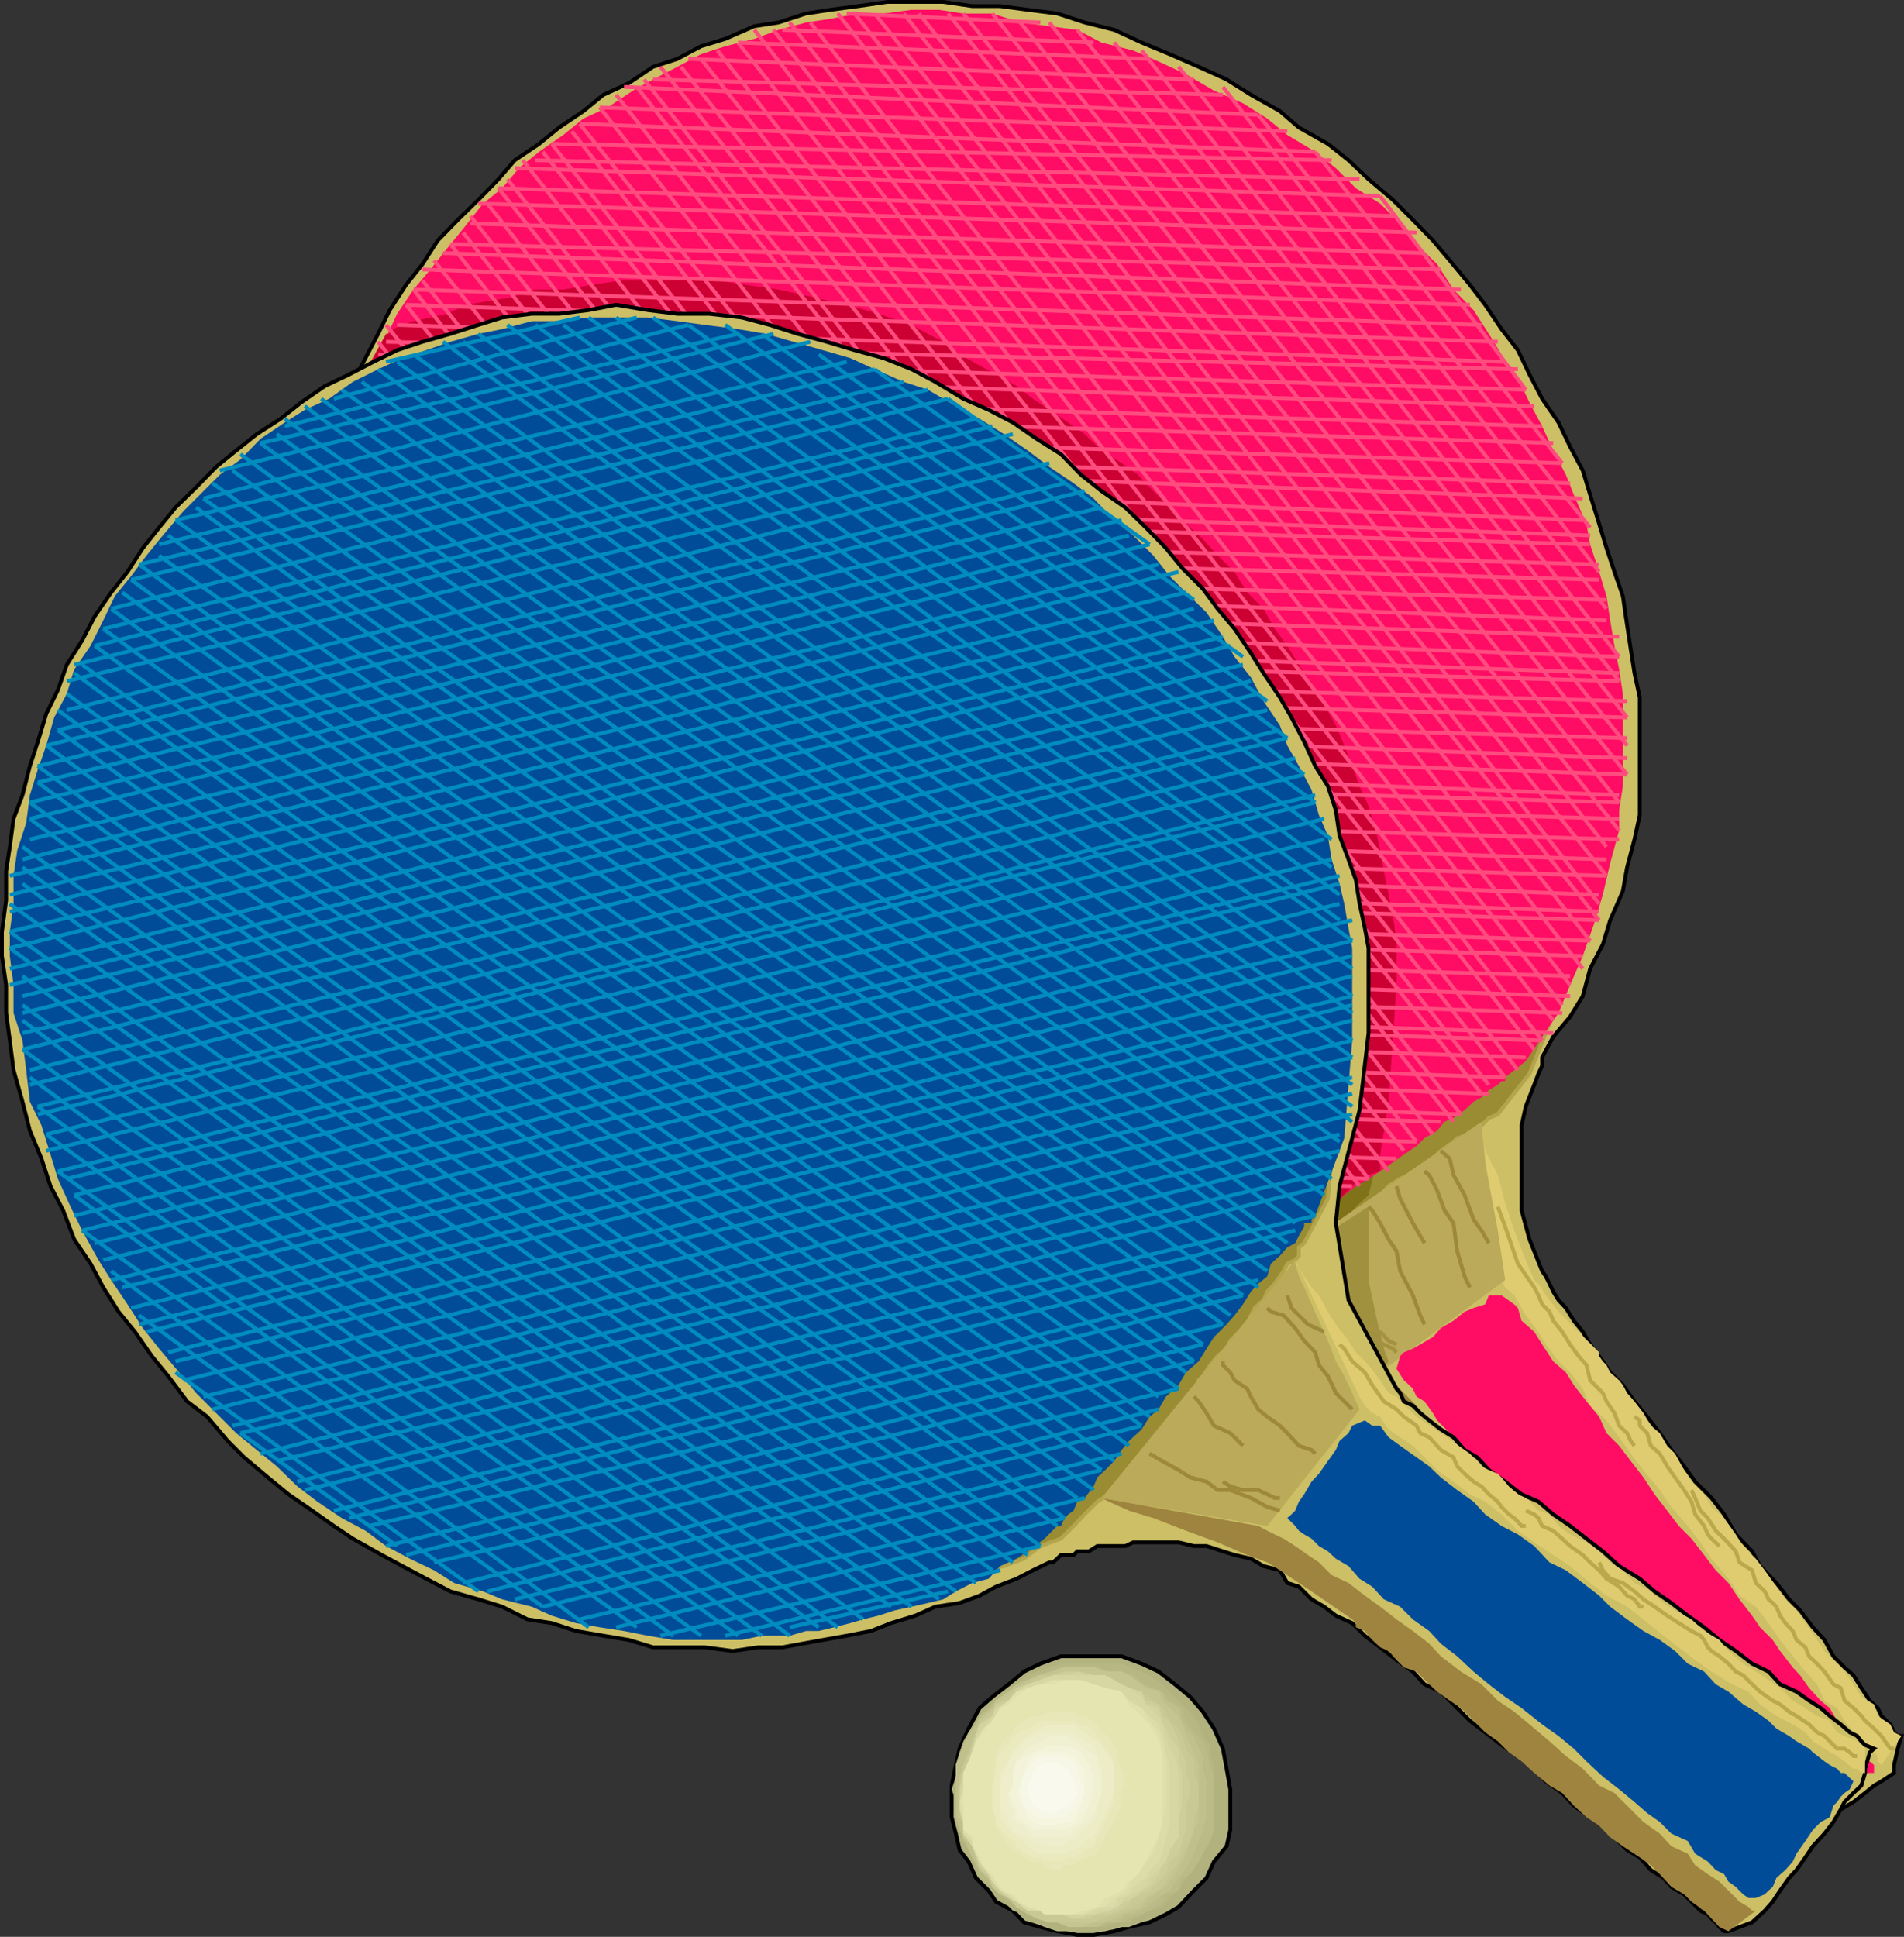<svg xmlns="http://www.w3.org/2000/svg" width="360.847" height="367.027"><rect width="100%" height="100%" fill="#333333" stroke="none"/><path fill="#ccbf65" d="m292.265 240.863.7 1 .699 1.402.699 1.5 1 1.598 1.402 1.5 1.5 2.402 1.7 2.098 1.398 2.402 2.402 3.2 1.399 2.101 2.402 2.399 2.2 3.101 2.398 2.899 2.402 3.101 2.2 3.2 2.398 3.097 2.101 2.902 3.098 3.098 2.402 3.102 2.2 3.8 3.101 3.2 1.5 2.8 3.098 3.2 2.402 3.101 2.098 2.098 2.402 3.199 2.2 2.402 1.699 3.098 2.101 2.102 1.7 1.5 1.5 2.398 1.597 2.402 1.5 1.399.703 1.5 1.7 1.601.699 1.5.699.7h.699l-.7 2.398-.698 3.102v1.5l-2.399 1.601-1.402.797-1.7 1.402-2.199 1.7-2.402 1.398-2.098 1.5-2.402 1.602-2.2 2.199-2.398 1.699-3.101 2.102-1.5 1.5-2.399 1.699-2.402.699-2.797.703-1.703 1h-.7v-1l-.8-.703-.7-.7-.698-.8-.7-1.598-1-1.5-.699-1.402-1.402-1.7-1.7-2.198-1.5-1.602-1.398-2.898-1.703-2.399-1.398-2.402-1.7-2.899-2.199-2.402-1.601-2.398-2.2-2.899-2.402-3.101-1.398-3.102-2.399-3.098-2.203-2.902-1.7-3.098-2.097-3.199-2.402-3.101-2.2-2.102-2.398-3.2-2.402-3.097-1.399-3.101-2.199-2.899-2.402-2.402-1.399-3.098-2.402-2.902-2.398-2.399-1.5-2.402-2.399-2.098-1.402-2.402-2.399-1.5-.699-2.398-2.902-2.102-2.399-2.398-3.101-2.399-3.2-.8-2.101-2.102-3.098-.7-3.199-1-3.101-.699-2.899-.699-2.402-.8h-13.598l-15.402 2.199-19.2 1-17.5-1.7-4.8-.699-5.301-.8-4.598-1.403-3.8-1.7-5.301-2.398-3.801-1.402-5.5-2.398-3.898-1.5-4.5-3.102-3.899-2.098-4.5-3.199-3.902-3.101-4.5-3.102-3.899-2.898-3.101-3.801-3.801-3.098-3.898-3.902-2.899-3.801-3.101-3.898-3.801-3.801-3.098-4.598-2.402-3.8-2.899-4.602-3.101-4.5-1.5-4.801-3.098-4.598-1.703-4.5-2.098-5.3-1.5-4.602-1.699-5.5-1.402-5.297-1-5.3-1.399-5.5v-5.301l-.699-5.2v-16.101l.7-6.301v-5.2l1.398-4.597 1-6.203 1.402-5.297 1.7-4.8 2.199-5.301 1.398-4.602 2.402-4.5 2.399-4.598 2.199-4.5 3.102-4.8 3.101-3.899 2.899-4.5 3.8-3.902 3.899-3.801 3.8-3.898 3.102-3.602 4.598-3.098 3.8-3.101 4.602-3.098 3.797-3.101 4.8-2.2 4.602-3.101 4.598-1.5 4.5-2.399 4.602-1.402 5.5-2.398 4.601-.7 5.2-1.699 4.597-.703 5.3-.7 5.5-.8h10.602l5.5.8h5.301l5.2.7 5.597.703 5.203 1.7 5.598 1.398 5.199 2.402 5.3 2.2 5.5 2.398 5.302 2.402 4.601 2.899 5.5 3.101 3.598 3.098 5.5 3.101 3.902 3.098 3.797 3.602 4.602 3.898 3.8 3.8 3.801 3.903 3.2 3.797 3.8 4.602 2.899 3.8 3.101 4.598 3.098 4 2.199 4.602 2.402 4.601 3.098 4.5 2.203 4.598 2.399 4.5 1.398 4.601 1.703 5.5 1.399 4.598 1.5 4.5 1.601 4.602.797 5.5.703 4.601.7 4.5 1 4.598v22.3l-1 4.602-1.403 5.297-.797 4.5-2.402 5.5-1.399 4.602-2.402 4.601-1.398 5.2-2.399 3.898-3.203 3.8-2.098 3.899v1.602l-.699 1.5-.8 2.101-1.602 4.098-.801 3.601v16.098l1.5 5.5 2.402 6"/><path fill="none" stroke="#000" stroke-miterlimit="10" stroke-width=".726" d="m292.265 240.863.7 1 .699 1.402.699 1.5 1 1.598 1.402 1.5 1.5 2.402 1.7 2.098 1.398 2.402 2.402 3.2 1.399 2.101 2.402 2.399 2.2 3.101 2.398 2.899 2.402 3.101 2.2 3.2 2.398 3.097 2.101 2.902 3.098 3.098 2.402 3.102 2.2 3.8 3.101 3.2 1.5 2.8 3.098 3.2 2.402 3.101 2.098 2.098 2.402 3.199 2.2 2.402 1.699 3.098 2.101 2.102 1.7 1.5 1.5 2.398 1.597 2.402 1.5 1.399.703 1.5 1.7 1.601.699 1.5.699.7h.699l-.7 2.398-.698 3.102v1.5l-2.399 1.601-1.402.797-1.7 1.402-2.199 1.7-2.402 1.398-2.098 1.5-2.402 1.602-2.2 2.199-2.398 1.699-3.101 2.102-1.5 1.5-2.399 1.699-2.402.699-2.797.703-1.703 1h-.7v-1l-.8-.703-.7-.7-.698-.8-.7-1.598-1-1.5-.699-1.402-1.402-1.7-1.7-2.198-1.5-1.602-1.398-2.898-1.703-2.399-1.398-2.402-1.7-2.899-2.199-2.402-1.601-2.398-2.2-2.899-2.402-3.101-1.398-3.102-2.399-3.098-2.203-2.902-1.7-3.098-2.097-3.199-2.402-3.101-2.2-2.102-2.398-3.2-2.402-3.097-1.399-3.101-2.199-2.899-2.402-2.402-1.399-3.098-2.402-2.902-2.398-2.399-1.5-2.402-2.399-2.098-1.402-2.402-2.399-1.5-.699-2.398-2.902-2.102-2.399-2.398-3.101-2.399-3.2-.8-2.101-2.102-3.098-.7-3.199-1-3.101-.699-2.899-.699-2.402-.8h-13.598l-15.402 2.199-19.2 1-17.5-1.7-4.8-.699-5.301-.8-4.598-1.403-3.8-1.7-5.301-2.398-3.801-1.402-5.5-2.398-3.898-1.5-4.5-3.102-3.899-2.098-4.5-3.199-3.902-3.101-4.5-3.102-3.899-2.898-3.101-3.801-3.801-3.098-3.898-3.902-2.899-3.801-3.101-3.898-3.801-3.801-3.098-4.598-2.402-3.8-2.899-4.602-3.101-4.5-1.5-4.801-3.098-4.598-1.703-4.5-2.098-5.3-1.5-4.602-1.699-5.5-1.402-5.297-1-5.3-1.399-5.5v-5.301l-.699-5.2v-16.101l.7-6.301v-5.2l1.398-4.597 1-6.203 1.402-5.297 1.7-4.8 2.199-5.301 1.398-4.602 2.402-4.5 2.399-4.598 2.199-4.5 3.102-4.8 3.101-3.899 2.899-4.5 3.8-3.902 3.899-3.801 3.8-3.898 3.102-3.602 4.598-3.098 3.8-3.101 4.602-3.098 3.797-3.101 4.8-2.2 4.602-3.101 4.598-1.5 4.5-2.399 4.602-1.402 5.5-2.398 4.601-.7 5.2-1.699 4.597-.703 5.3-.7 5.5-.8h10.602l5.5.8h5.301l5.2.7 5.597.703 5.203 1.7 5.598 1.398 5.199 2.402 5.3 2.2 5.5 2.398 5.302 2.402 4.601 2.899 5.5 3.101 3.598 3.098 5.5 3.101 3.902 3.098 3.797 3.602 4.602 3.898 3.8 3.8 3.801 3.903 3.2 3.797 3.8 4.602 2.899 3.8 3.101 4.598 3.098 4 2.199 4.602 2.402 4.601 3.098 4.5 2.203 4.598 2.399 4.5 1.398 4.601 1.703 5.5 1.399 4.598 1.5 4.5 1.601 4.602.797 5.5.703 4.601.7 4.5 1 4.598v22.3l-1 4.602-1.403 5.297-.797 4.5-2.402 5.5-1.399 4.602-2.402 4.601-1.398 5.2-2.399 3.898-3.203 3.8-2.098 3.899v1.602l-.699 1.5-.8 2.101-1.602 4.098-.801 3.601v16.098l1.5 5.5zm0 0"/><path fill="#9e843f" d="M233.164 245.465v.898l.8.8 1.602.7 1.5.703 1.399.7 2.398 2.398 2.402.699 2.2 2.402 2.398 1.5 2.102 1.7 2.398 2.101 1.5.7 2.402 1.699 2.399 1.5.699.699.703.902 1.5 1.5 1.598 2.098 2.199 3.199 6.203 6.203v1.399h.797v.8l.703.899 1.7 1.5.699.699.699 1.703.699 1.399 1.703 2.199.7 1.601 1.5 2.2 1.398 1.699 1.699 2.101 1.402 2.399 2.399 2.402 1.5 2.2 1.601 3.097 1.5 2.203 2.098 3.098 1.703 2.402 1.5 2.2 2.399 3.097 1.398 2.402 2.402 2.899 1.399 2.402 2.402 2.399 1.5 2.8 1.7 2.399 2.097 2.402 1.703 2.2 1.399 2.398 1.5 2.199 1.699 2.402 1.402 2.098.7 1.703 1.699 1.399 1.398 2.398 1.5.8h4.5l-.7-.8-.698-1.598-.7-.8-1.5-2.102-.902-1.7-1.5-2.198-1.398-1.602-1.7-2.898-1.402-2.399-2.398-3.101-1.5-3.2-2.399-2.8-2.101-3.2-2.399-3.101-2.203-3.801-2.398-3.098-2.399-3.902-2.101-2.898-2.399-3.801-3.203-3.098-2.098-3.902-2.402-3.098-2.2-3.8-2.398-3.102-3.101-3.598-1.399-3.203-2.199-3.098-2.402-3.101-2.399-2.2-2.199-3.101-1.601-2.398-1.5-2.102-2.399-2.398-1.402-1.5-1.5-1.7-.899-1.402-.699-1.398-28.402-12.5"/><path fill="#998c32" d="m294.363 191.965-1.398 3.8-3.102 7.7-6 7.699-1.7.699-.698.703-.7.7-1.5 1-.699.699-2.402.699-.7.699-2.398 1.703-.703.7-1.5 1.5-2.398 1.699-1.399.699-1.703.699-2.2 1.402-1.597 1.7-1.5 1.5-1.402.699-2.399 1.699-1.5 1.402-1.601.7-1.5.699-2.399 1.699-.699 1.5-2.402.703-.7.899-1.5 1.5-1.398.699-1.703.699-.7 1-.698.703h-1l-1.399 1.399-.703.8-1.5.7-2.398 1.699-3.102.699-3.098 1.402-4.601 1.7-4.5 1.398h-11.598v-.7l.797-.698.902-1.7 1.5-1.402 1.399-.7 2.402-2.398 2.2-1.5 2.398-1.402 3.101-2.398 2.399-1.5 2.902-2.399 3.797-2.402 3.102-2.098 3.101-2.402 3.899-2.2 3.8-2.398 2.899-2.101 3.8-2.399 3.899-3.203 3.102-1.398 4.601-2.399 3.098-2.203 3.8-2.398 3.102-2.399 3.2-1.402 2.8-1.399 3.2-2.402 2.398-1.5 2.101-1.7 2.399-1.398 1.5-.699 2.402-.703.7-1 1.398-.7.699-.698"/><path fill="none" stroke="#b2a54c" stroke-miterlimit="10" stroke-width=".726" d="m294.363 191.965-1.398 3.8-3.102 7.7-6 7.699-1.7.699-.698.703-.7.7-1.5 1-.699.699-2.402.699-.7.699-2.398 1.703-.703.7-1.5 1.5-2.398 1.699-1.399.699-1.703.699-2.2 1.402-1.597 1.7-1.5 1.5-1.402.699-2.399 1.699-1.5 1.402-1.601.7-1.5.699-2.399 1.699-.699 1.5-2.402.703-.7.899-1.5 1.5-1.398.699-1.703.699-.7 1-.698.703h-1l-1.399 1.399-.703.8-1.5.7-2.398 1.699-3.102.699-3.098 1.402-4.601 1.7-4.5 1.398h-11.598v-.7l.797-.698.902-1.7 1.5-1.402 1.399-.7 2.402-2.398 2.2-1.5 2.398-1.402 3.101-2.398 2.399-1.5 2.902-2.399 3.797-2.402 3.102-2.098 3.101-2.402 3.899-2.2 3.8-2.398 2.899-2.101 3.8-2.399 3.899-3.203 3.102-1.398 4.601-2.399 3.098-2.203 3.8-2.398 3.102-2.399 3.2-1.402 2.8-1.399 3.2-2.402 2.398-1.5 2.101-1.7 2.399-1.398 1.5-.699 2.402-.703.7-1 1.398-.7zm0 0"/><path fill="#7f7219" d="m259.363 226.465-2.398 2.199-1.399 1.699-2.402 1.402-1.5.7-2.399 1.699-2.101 1.402-1.7.797-1.5 1.602-1.398.8-1.703.7-2.398 2.398h-.7l-.699.703h-.703l-.797 1.399-1.601.8-2.2.7-2.402 1.699-3.098 1.402-2.902 1.7-3.797 1.398-4.8.699h-9.2v-1.398l2.399-2.399 1.5-.703 1.699-1.5 2.101-1.598 1.5-2.199 3.098-1.703 2.402-1.398 3.098-1.5 2.902-2.399 3.098-2.402 3.102-2.098 3.101-2.402 2.899-2.2 4.101-1.699 2.899-2.101 3.8-2.399 3.098-2.199 3.902-2.402 3.098-2.399 3.8-2.101-3.8 15.3"/><path fill="#ff0c65" d="m223.363 249.265-6.2 2.399-5.3 2.402-5.5.7-5.297.8h-6.3l-5.2.7-5.3-.7h-5.5l-5.301-.8-4.602-.7-5.297-1.703h-3.8l-4.602-.7-4-1.398-4.598-1.699-3.601-1.402-4.102-1.7-4.5-1.5-3.898-2.101-3.801-3.098-3.899-2.402-4.5-3.2-3.902-2.097-3.797-3.101-3.101-3.2-3.602-2.8-3.898-3.899-3.801-3.101-3.098-4.602-3.101-3.797-3.2-3.8-2.8-3.903-3.2-4.5-2.402-4.797-3.098-3.601-2.101-4.801-2.399-4.598-2.199-5.3-1.703-4.5-1.398-5.602-2.2-4.5-.902-5.301-1.5-4.598-.7-5.5-1-5.3v-5.2l-.698-5.601v-10.5l.699-6.301 1-5.2.699-4.597.703-5.5 1.7-5.3 1.5-4.602 1.398-5.5 2.402-4.5 2.2-4.598 2.398-4.601 2.101-4.5 3.098-4.602 3.203-3.797 3.098-3.902 3.101-3.801 3.801-4.797 3.598-2.902 3.199-3.801 3.8-3.098 4.602-3.199 3.801-3.101 4.598-2.102 4.8-3.2 3.801-2.097 4.598-2.402 4.5-2.399 4.602-1.5 5.5-1.402 4.601-1.7 5.2-1.398 4.597-.699 5.3-1h4.802l5.3-.703h5.2l4.601.703h5.5l5.297 1.7 5.5.699 5.3.699 4.602 2.402 6 1.5 5.5 2.399 4.5 2.101 5.301 3.098 5.5 2.402 4.598 2.899 3.8 3.101 5.301 3.2 3.899 3.097 3.8 3.8 4.602 2.903 3.797 3.797 3.102 3.902 3.898 3.801 3.102 4.797 3.8 3.902 2.899 4.5 2.402 3.899 3.098 4.5 2.199 4.601 2.402 4.5 2.098 4.598 2.402 4.602 1.5 3.8 2.399 5.5.699 3.899 1.703 5.199 1.399 4.602.699 4.601.8 4.797.899 4.5.703 4.602v17.5l-.703 4.601v3.797l-1.7 6.203-1.398 6-1.699 5.598-2.101 6-2.399 5.5-2.203 5.3-3.098 4.5-3.101 4.602-3.899 3.098v.699h-.699l-.703.703-1.7 1-1.398 1.399-1.5.8-1.699 1.598-2.101 1.5-1.7.703-1.402 1.7-2.398 1.398-1.5 1.5-2.399 1.601-2.101 1.5-2.399 1.7-2.203 1.398-2.398 1.402-2.2 1.7-2.402 2.199-2.398 1.699-2.102 1.402-2.398 1.399-2.2 1.699-2.402 1.5-2.398 1.602-1.399 1.5-2.203 1.398-1.7 1.703-2.398 1.399-1.402.8-1.398.7-.801 1.699-1.598.699-.8.703h-.7l-.703.7"/><path fill="#cc0032" d="m261.566 221.965-2.203.699-2.398 1.402-1.399 1.5-1.703 1.598-1.5 1.5-2.398.699-1.399 1.703-1.402 1.399-1.7.699-2.199 1.699-1.699.703-1.402 1.5-2.399 1.7-.699.699-1.5 1.398-1.601 1-1.5.703-1.7 1.399-1.402.8-.7.7-1.5.898-.898.8-.699.7h-.8l-.7.703h-.703v.7l-6.2 2.398-5.3 2.402-5.5.7-5.297.8h-6.3l-5.2.7-5.3-.7h-5.5l-5.301-.8-4.602-.7-5.297-1.703h-3.8l-4.602-.7-4-1.398-4.598-1.699-3.601-1.402-4.102-1.7-4.5-1.5-3.898-2.101-3.801-3.098-3.899-2.402-4.5-3.2-3.902-2.097-3.797-3.101-3.101-3.2-3.602-2.8-3.898-3.899-3.801-3.101-3.098-4.602-3.101-3.797-3.2-3.8-2.8-3.903-3.2-4.5-2.402-4.797-3.098-3.601-2.101-4.801-2.399-4.598-2.199-5.3-1.703-4.5-1.398-5.602-2.2-4.5-.902-5.301-1.5-4.598-.7-5.5-1-5.3v-5.2l-.698-5.601v-10.5l.699-6.301 1-9.098 2.199-10.101 3.102-9.098 3.101-8.402 4.598-8.399h.699l.703-.902 1.7-.797 2.097-.703 3.203-.7 3.098-.698 3.8-1.7 3.899-.699 4.5-.703 4.602-1.5h5.3l5.5-.898 5.301-.801h18.399l5.3.8 6.301.899 6.7 1.5 6.199 1.402 6 1.7 6.3 2.101 3.098 1.7 2.902 1.5 3.098 2.398 3.8 2.101 3.102 1.7 3.899 2.199 3.101 2.402 3.098 2.098 3.602 2.402 3.101 2.2 3.2 3.097 3.8 2.402 3.098 2.2 2.902 3.101 6.2 6.2 3.199 2.898 2.8 3.101 3.2 3.098 2.398 3.902 3.102 3.098 2.101 3.8 2.399 3.2 2.199 3.602 2.402 3.8 2.399 3.801 2.199 3.899 1.601 3.8 1.5 3.899 1.399 3.8 1.699 3.801 1.402 4.598.801 3.8.7 3.903.898 4.5.8 3.899.7 4.8v8.399l-1.5 22.101-1.598 10v3.2"/><path fill="#e0cc70" d="M280.765 212.566v1.7l.7 3.8 2.398 4.598 1.402 5.3 1.7 5.2 2.199 5.601 1.601 3.801.801.7 1.399 2.199 2.398 3.101 3.8 3.797 3.903 3.902v.7l.7 1 .699.699.699 1.402 1.699 1.5.703.899.797 1.5 1.402 1.601 1.7 2.2 1.398 2.398 1.703 1.402 1.399 2.399 1.5 1.5 1.699 3.101 1.402 2.2 2.399 2.398 1.398 2.402 2.402 2.098 2.2 3.101 1.398 2.2 2.402 2.398 1.7 2.203 2.199 3.098 1.699 2.402 2.102 2.098 1.699 2.402 2.199 3.2 1.402 2.097 2.399 2.402 1.402 1.5 1.7 2.399 1.5 2.402 2.398 1.399.699 2.199 2.402 1.601.7 1.5 1.398.7-3.797 5.5-.703-.7v-1l-.7-.699-1.698-.703-.7-1.398-1.5-1.7-1.699-2.199-1.402-2.402-2.399-1.399-1.402-3.101-2.2-2.399-2.398-2.902-2.402-3.098-2.2-3.199-2.398-3.101-3.101-2.102-2.098-3.2-3.203-3.8-2.098-3.098-2.402-3.101-3.098-3.598-2.199-3.203-3.101-3.797-2.399-3.101-2.203-3.102-2.398-3.2-3.102-2.8-1.398-3.2-2.399-3.097-2.203-2.101-2.398-3.2-1.399-2.402-2.402-3.098-.801-1.402-1.398-2.398-1.7-1.5-.699-1.399-.703-1.703-3.098-28.297"/><path fill="#baaa59" d="m280.765 212.566.7 7.7 2.398 12.898 1.402 9.402-23.699 17.5-28.402-14.601 47.601-32.899"/><path fill="#a0913f" d="m263.164 257.965-1.598 2.101-28.402-14.601 26.199-16.801v13.902l1.402 6.7 1.5 6.3.899 2.399"/><path fill="#ff0c65" d="m287.664 247.863-.7-.7-2.398-1.698h-2.402l-.7 1.699-2.199.699-1.699.703-2.101 1.7-2.399 1.398-1.5 1.699-2.402 1.402-1.399.801-1.699.7-.703.699-.7 2.398 1.403 2.203 1 .899.7.699.699 1.5 1.5.902 1.601 2.2.797 1.398 2.402 2.402 1.399 2.399 1.402 1.5 1.7 3.101 2.199 2.2 2.398 3.097 1.402 3.102 2.399 3.101 2.199 2.899 2.402 3.101 2.098 3.899 2.402 3.101 2.399 3.098 2.199 2.902 2.402 3.797 2.2 3.102 2.398 3.199 2.402 3.101 2.098 2.899 1.703 3.101 2.2 3.098 2.398 2.402 1.402 2.899 1.7 2.402 1.398 2.399 1.5 2.101 1.601 1.7.801 1.5 1.399 2.097.699 1v1.402l.699.7 1.703.8 2.399-.8.699-.7.8-.699 1.399-.703 1.703-1.7 1.399-1.398 1.699-.8 1.402-1.602 2.2-1.5 1.699-1.398 1.398-1.7 1.703-.699 1.399-.703.8-1.7.7-.698h1.699v-1.5l-.801-.7h-.898v-1l-.7-1.402-1.5-.7-.699-1.698-1.703-1.399-.7-1.5-1.398-2.402-1.699-1.399-2.203-2.402-1.7-2.398-1.398-1.5-2.402-3.102-1.398-2.098-2.399-2.402-1.5-2.2-2.402-3.097-2.098-3.101-2.402-2.399-2.2-2.902-2.398-3.098-2.402-2.402-2.2-2.899-2.398-3.101-2.101-3.2-2.399-3.101-2.203-2.898-2.398-2.399-1.399-3.101-2.402-2.899-2.399-3.101-1.5-2.399-2.402-2.101-2.098-3.2-1.5-2.402-2.402-2.098-.7-2.402"/><path fill="none" stroke="#ff4c7f" stroke-miterlimit="10" stroke-width=".726" d="m257.664 224.765-154.801-196m156.5 194.598L104.566 27.265m158.598 194.7L108.363 24.863m157.703 193.203L109.863 23.465m158.602 192.898-154.801-196m157.902 194.602-154.8-197m158.699 194.601L120.664 16.465m156.199 194.699L122.066 15.066m158.699 192.199L125.164 12.664m157 192.902L129.066 12.664m156.199 191.5-152.402-193m154.801 191.601L135.964 9.566m154.801 189.297L139.863 8.066m152.402 189.098-149.3-191.5m151.398 187.699L146.566 5.663m149.5 184.802L149.664 4.265m147.902 182.399-144-182.399m146.399 179.301-141.2-181m142.598 175.699L161.965 2.566m141.101 171.797L165.766 2.566m137.3 168.699L171.266 2.566m133.199 163.399L174.164 2.566m130.301 157.899L179.664 2.566m127.199 154.797L182.566 2.566m124.297 149.5L188.066 2.566m120.297 144.199-115-142.5m115 137-109.5-137m109.5 131.7L204.163 5.664m102.7 123.402-95.7-121m95.7 116.399-90.5-114.899m88.102 105.797-81.102-102.7m79.703 95.7-71.3-91.898m69.597 83.5-62.898-78.2m57.601 66-46.8-59m4.597 197.7L99.066 30.363m151.899 198.301L96.164 33.964m153.101 196.399-154.8-194.7m151 197.501L92.363 38.566m151.602 197L89.164 40.965m151 196.101-152.399-193m149.301 194.699L85.363 46.265m150.203 194.598-153.3-191.5m149.499 193.203L80.066 53.164m147.899 192.301L78.363 54.863m147.902 193L76.965 57.765m146.398 191.5L73.163 61.566m146.403 189.399L71.664 64.765m144.699 186.2L69.965 68.566m142.601 183.797-144-180m140.199 182.402L66.164 75.566m139.402 179.199L66.164 79.363m134.199 175.402L64.765 82.265m132.399 174L63.265 87.765m130.098 168.5L60.863 91.566m127.203 164.699L60.863 96.164m121.703 160.101L59.164 99.965m120.5 156.3-120.5-151m115 149.5-115-144.902m109.699 144.902L57.765 115.363m105.801 139.402-105.8-134.101m100.999 131.699-101-126.398m95.801 125L59.164 132.863m87.402 116.402L59.164 139.863m80.699 105.602-79-98.7m72 95.801-69.598-89m61.899 83.5-59-72.703m49 66-45.2-56m219.2-100.5-27.598-36.7M101.465 218.066l-23.102-27.601m230-43.7-249.2-8.402m249.2 5.301-249.2-9.098m249.2 5.297-249.2-7m249.2 3.102-249.2-6.899m249.2 3.797-250.598-6.898m249.098 3.101-249.098-6.703m249.098 5.203-249.098-8.402m249.098 5.301-249.098-9.102m249.098 5.301-247.7-8.399m245.302 5.301-246.7-9.203m246.7 5.301-245.301-6.7m243.902 2.899-243.902-6.7m243.902 3.802-243.902-7m242.199 3.199-240.5-7m240.5 5.301-240.5-8.399m239.102 5.5L60.863 89.164m239.102 5.301-236.7-8.399m234.301 5.5-232.8-7.601m231.3 3.8-231.3-7m229.597 3.2-228.2-7m226.102 3.8L68.566 73.863m222.199 3.102-220.8-7m219.199 3.898-217.5-6.7m216 2.802-214.5-5.2m212.101 3.801-210-7m208.598 3.199-206.898-7m203.8 3.801L78.363 54.863m200.203 2.902-198.5-6.699m196.797 3.797L83.965 47.965m189.101 3.101-187.703-4.8m184.602 1.699L89.164 42.363m179.301 1.703-177.801-5.5m174 2.399-170.2-5.301m167.102 1.5-164-5.301m160.098 2.102-156.2-3.602m150.899 0-147.797-3.098m144.699 1.5-139.402-5.3m134.102 1.398-130.301-4.5m124.801 1.402-120.2-5.3m113.5 1.5-108-2.899m102.5 0-95.8-3.902m87.398 0-78-3.098m67.402 0-59-2.402m48.899-1.399-36.7-1.699m146.399 148.098-247.7-9.399m247.7 10.801-246-6.902m246 10-246-6.899m246 10.801-243.598-7m241.2 10.797-241.2-7.7m241.2 10.802-239.7-6.899m238.301 10.5-238.3-9.101m238.3 12.3-236.902-8.402m236.902 10-234.5-6.898m232.797 10.8-232.797-7m231.399 9.899-230-6.801m227.601 10.602-225.902-6.7m225.902 10.5-224.402-7.601m222.902 10.801-220.8-7m219.097 10.8-217.398-7m215.3 8.399-213.902-6.7m210.801 9.899-209.098-7m205.199 10.801-201.3-7m198.199 10.101-196.801-6.902m191.5 10.801-187.7-7m183.903 8.402-182.402-5.3m177.801 9.097-174-5.2m170.199 8.403-167.098-4.601m161.797 8.398-160.297-5.297m157.199 6.699-153.402-2.8m148.102 6.699-144.2-3.899m140.399 7-135.598-3.101m131 6.902-127.402-3.8m123.301 6.999-117.801-5.601m112.5 7.699-108-3.797m104.902 6.899-99.601-3.102m94.3 7-87.3-3.898m82.101 7-75.203-3.102m66.801 4.5-54.5-1.398m43.699 5.3-29.098-1.5"/><path fill="none" stroke="#baa84c" stroke-miterlimit="10" stroke-width=".726" d="m283.863 228.664 1.402 3.8 2.399 7 3.101 4.5.801 1.5.7 1.7 1.398 1.402.699 1.7 1.703 2.097 1.5 2.402 1.598 2.2 1.5 1.699.699 2.902 2.402 2.399.7 1.601 1.5 2.2.898 2.398 1.5 1.402.703 1.5.7.899m-.001-5.5 1 .699v1l1.399 1.402.699 2.399 1.703 1.5 1.399 2.398 1.5 2.102 1.699 2.398 1.402 2.203.7 2.399 1.699 2.199.699 1.601.699.801 1.5 1.399m-5.297-10.602.7 1.5 1 2.402 1.398 1.399 1.5 2.402 1.601 1.5 2.2 2.399.699 2.101 2.402 1.5.7 2.399 1.699 1.601.699 1.5.8.7.7.699.699 1.699 1 1.402 1.402 1.5.7 1.7 1.699 1.398.699 1.699 1.5 1.402 1.402 1.5 1.7 2.399 1.398.699.703 2.402 1.7 1.399 1.5 1.5.699.902 1.699 1.5.699.7.703.699.7 1 1 1.398h.699"/><path fill="none" stroke="#9e893a" stroke-miterlimit="10" stroke-width=".726" d="m273.066 218.066 1.7 1.5.699 3.098 2.101 3.8 1.7 4.602 1.5 2.098 1.398 2.402m-12.199-13.601.898.699 1.5 2.902 1.402 3.797 1.7 2.402.699 5.301 1.402 4.797 1 2.102m-8.601 7-.801-1.7-1.399-3.8-2.402-4.602-.7-3.797-1.5-2.203-1.597-3.098-1.5-2.402-.703-.7m5.301-3.898.699 2.399 2.402 4.601 2.2 3.801"/><path fill="none" stroke="#a59142" stroke-miterlimit="10" stroke-width=".726" d="m243.965 240.863 1.5 1 .699 1.402 2.402 1.5 1.399 2.399 2.398.699 1.5 1.402 2.402 1.7h1.399l1.699 2.398 2.902 1.402 1.7.801.699.7m-8.399-7.001.7 1 2.398 1.399 2.203.699 1.598 1.703 1.5.7"/><path fill="#ccbf65" d="m264.664 263.164.699.8.703 1.602 1.7.797 1.398 1.402 1.699 1.399 2.203 1.699 2.399 1.5 2.101 2.402 2.399 1.399 2.199 2.402 3.101 2.2 3.098 2.398 3.203 1.402 2.797 2.399 3.203 2.199 3.098 2.402 3.101 2.399 3.098 2.8 3.902 2.399 2.801 2.402 3.2 2.2 3.097 2.398 3.102 2.199 2.898 2.402 3.102 2.098 3.101 2.402 3.098 1.5 2.199 2.399 3.102 1.402 2.398 1.7 2.203 1.398 1.7 1.5 2.097 1.601 1.703 1.5 1.399.7.8 1 .7.699 1.699.699-.801.703-.898 3.098v.8l-.7 2.399-1.5 1.402-1.699 1.7-.703 1.398-1.398 2.402-1.7 2.2-2.199 2.398-1.402 2.102-1.7 2.398-1.398 1.5-1.703 2.402-1.398 2.098-1.5 1.703-2.399 2.2-2.402.898-2.098.8h-.8l-.903-.8-.7-.899-.8-.699-.7-.8-1.398-.7-1.699-1.703-1.402-1.398-2.399-1.399-1.5-1.703-2.402-1.5-2.098-2.398-2.402-1.399-2.398-2.402-2.2-2.2-2.402-1.601-3.098-2.2-2.199-2.398-3.101-2.199-2.2-2.402-3.101-2.399-3.098-2.101-3.101-2.399-2.899-2.199-5.5-5.5-3.101-1.402-2.2-2.399-3.101-2.199-3.098-2.402-2.902-2.2-2.399-2.398-3.101-1.402-2.2-1.7-2.398-1.398-2.402-2.402-2.2-.7-1.398-2.398-3.101-.8-2.399-1.403-3.101-.7-2.2-.698-3.101-1h-2.399l-2.902-.7h-8.598l-1.5.7h-5.3l-1.602 1h-2.2l-.698.699h-2.399l-.703.699-.797.703h-.703l-3.098 1.5-3.101 1.598-3.899 1.5-3.101 1.699-3.801 1.402-4.598.7-3.8 1.699-4.602 1.402-3.797 1.5-4.601.899-4.5.8-3.899.7-3.8.699h-4.602l-4.801.699-5.297-.7h-9.8l-4.602-1.398-4.801-.8-5.2-.899-4.597-1.5-4.601-.703-4.801-2.398-4.5-1.399-5.301-1.5-4.598-2.402-4.5-2.399-3.902-2.101-5.5-3.098-3.598-2.402-4.101-2.899-4.5-3.101-3.899-3.2-4.5-3.8-3.101-3.098-3.899-4.601-3.8-2.899-3.602-4.8-3.098-3.801-3.199-4.602-3.101-3.797-2.899-4.601-2.402-4.5-3.098-4.602-2.101-5.5-2.399-4.598-1.703-5.199-2.2-5.3-1.398-5.5-1.699-6-.703-5.602-.7-5.2v-5.3l-.8-5.5v-4.598l.8-6v-5.5l.7-4.601.703-5.301 1.7-4.5 1.398-5.5 1.5-4.598 1.601-5.3 2.2-4.5 1.699-4.801 2.902-4.602 2.399-4.598 3.101-4.5 3.098-3.902 2.902-4.5 3.098-3.898 3.101-3.801 3.899-3.801 3.8-3.898 3.801-3.102 3.899-3.098 4.5-2.902 3.902-3.098 4.5-3.101 4.598-2.2 4.601-2.398 4.5-2.203 4.801-1.598 5.297-1.5 5.3-1.699 4.5-1.402 5.602-.7h5.2l5.601-.699 5.2-1 6 1 5.597.7h6l6.203.699 5.297 1.402 5.3 1.7 5.5 1.5 5.302 1.597 5.5 1.5 5.3 2.102 4.5 2.398 5.301 3.203 4.797 2.098 4.602 2.402 4.5 3.098 4.601 2.902 3.797 3.899 3.902 3.101 4.5 3.098 3.899 3.8 3.8 3.899 3.102 3.8 3.899 3.903 2.8 3.797 3.2 3.8 3.101 4.602 2.399 3.801 3.101 4.598 2.2 3.8 2.398 4.602 2.101 4.598 2.399 3.8 1.5 4.602.699 4.797 1.703 4.5 1.399 3.902.699 4.5 1 4.598.699 3.8v16.102l-1.7 14.598-3.8 14.402-.7 7 2.403 14.598 9.098 16.8"/><path fill="none" stroke="#000" stroke-miterlimit="10" stroke-width=".726" d="m264.664 263.164.699.8.703 1.602 1.7.797 1.398 1.402 1.699 1.399 2.203 1.699 2.399 1.5 2.101 2.402 2.399 1.399 2.199 2.402 3.101 2.2 3.098 2.398 3.203 1.402 2.797 2.399 3.203 2.199 3.098 2.402 3.101 2.399 3.098 2.8 3.902 2.399 2.801 2.402 3.2 2.2 3.097 2.398 3.102 2.199 2.898 2.402 3.102 2.098 3.101 2.402 3.098 1.5 2.199 2.399 3.102 1.402 2.398 1.7 2.203 1.398 1.7 1.5 2.097 1.601 1.703 1.5 1.399.7.8 1 .7.699 1.699.699-.801.703-.898 3.098v.8l-.7 2.399-1.5 1.402-1.699 1.7-.703 1.398-1.398 2.402-1.7 2.2-2.199 2.398-1.402 2.102-1.7 2.398-1.398 1.5-1.703 2.402-1.398 2.098-1.5 1.703-2.399 2.2-2.402.898-2.098.8h-.8l-.903-.8-.7-.899-.8-.699-.7-.8-1.398-.7-1.699-1.703-1.402-1.398-2.399-1.399-1.5-1.703-2.402-1.5-2.098-2.398-2.402-1.399-2.398-2.402-2.2-2.2-2.402-1.601-3.098-2.2-2.199-2.398-3.101-2.199-2.2-2.402-3.101-2.399-3.098-2.101-3.101-2.399-2.899-2.199-5.5-5.5-3.101-1.402-2.2-2.399-3.101-2.199-3.098-2.402-2.902-2.2-2.399-2.398-3.101-1.402-2.2-1.7-2.398-1.398-2.402-2.402-2.2-.7-1.398-2.398-3.101-.8-2.399-1.403-3.101-.7-2.2-.698-3.101-1h-2.399l-2.902-.7h-8.598l-1.5.7h-5.3l-1.602 1h-2.2l-.698.699h-2.399l-.703.699-.797.703h-.703l-3.098 1.5-3.101 1.598-3.899 1.5-3.101 1.699-3.801 1.402-4.598.7-3.8 1.699-4.602 1.402-3.797 1.5-4.601.899-4.5.8-3.899.7-3.8.699h-4.602l-4.801.699-5.297-.7h-9.8l-4.602-1.398-4.801-.8-5.2-.899-4.597-1.5-4.601-.703-4.801-2.398-4.5-1.399-5.301-1.5-4.598-2.402-4.5-2.399-3.902-2.101-5.5-3.098-3.598-2.402-4.101-2.899-4.5-3.101-3.899-3.2-4.5-3.8-3.101-3.098-3.899-4.601-3.8-2.899-3.602-4.8-3.098-3.801-3.199-4.602-3.101-3.797-2.899-4.601-2.402-4.5-3.098-4.602-2.101-5.5-2.399-4.598-1.703-5.199-2.2-5.3-1.398-5.5-1.699-6-.703-5.602-.7-5.2v-5.3l-.8-5.5v-4.598l.8-6v-5.5l.7-4.601.703-5.301 1.7-4.5 1.398-5.5 1.5-4.598 1.601-5.3 2.2-4.5 1.699-4.801 2.902-4.602 2.399-4.598 3.101-4.5 3.098-3.902 2.902-4.5 3.098-3.898 3.101-3.801 3.899-3.801 3.8-3.898 3.801-3.102 3.899-3.098 4.5-2.902 3.902-3.098 4.5-3.101 4.598-2.2 4.601-2.398 4.5-2.203 4.801-1.598 5.297-1.5 5.3-1.699 4.5-1.402 5.602-.7h5.2l5.601-.699 5.2-1 6 1 5.597.7h6l6.203.699 5.297 1.402 5.3 1.7 5.5 1.5 5.302 1.597 5.5 1.5 5.3 2.102 4.5 2.398 5.301 3.203 4.797 2.098 4.602 2.402 4.5 3.098 4.601 2.902 3.797 3.899 3.902 3.101 4.5 3.098 3.899 3.8 3.8 3.899 3.102 3.8 3.899 3.903 2.8 3.797 3.2 3.8 3.101 4.602 2.399 3.801 3.101 4.598 2.2 3.8 2.398 4.602 2.101 4.598 2.399 3.8 1.5 4.602.699 4.797 1.703 4.5 1.399 3.902.699 4.5 1 4.598.699 3.8v16.102l-1.7 14.598-3.8 14.402-.7 7 2.403 14.598zm0 0"/><path fill="#9e843f" d="m208.765 283.863 1.399.703 3.8 1.7 4.602 1.398 6.2 2.402 6 2.2 5.597 2.398 3.8 1.402 2.403 1.5 6 4 7.7 5.297.699.703v.797l1.699.703.699.899.703.8 1.5 1.399 1.598.699 1.5 1.703 1.402 1.399 2.399.8 2.398 2.399 1.5 1.402 2.402 1.7 2.098 1.398 4.602 4.601 2.398 1.7 2.102 2.101 2.398 1.7 2.402 2.199 2.899 2.398 2.402 1.402 2.2 2.399 2.398 2.199 2.402 1.602 2.098 2.199 2.402 1.699 3.2 2.102 2.097 1.5 1.703 1.699 2.2 2.402 2.398 1.399 1.402 1.398 2.399 1.703 1.398 1.5 1.5 1.598 1.703.8 5.2-3.898h-.7l-.703-.703-1.7-1-2.097-2.098-1.703-1.699-2.2-1.402-2.398-1.7-1.402-2.199-3.098-1.402-2.199-2.398-3.101-2.2-2.399-2.402-3.101-3.098-2.899-1.402-3.101-3.2-3.2-2.398-3.101-2.8-3.801-3.2-2.898-2.402-3.102-2.098-3.098-3.101-3.902-2.399-3.797-2.902-2.203-2.398-3.098-2.399-3.101-2.203-3.098-2.398-2.902-2.102-3.098-2.398-3.203-1.5-2.398-2.399-2.102-1.402-2.398-1.7-2.2-1.398-1.699-.8-1.402-.7-1.7-.902-29.699-5.301"/><path fill="#998c32" d="M252.363 216.363v3.203l-.7 7.598-4.5 8.402-1 .797v1.602l-.698.8-1.5.7-.7 1.398-.699 1-1 1.402-1.402 1.5-.7 1.598-1.699 1.5-.699 1.402-.703 1.7-1.5 1.398-1.7 1.703-.698 1.5-1.7 1.399-1.402 1.699-1.398 2.101-.801.801-.899 2.399-1.5 1.601-1.402 1.5-.7.7-1.698 2.398-.7.699-.699 1.5-1.703 1.602-.7.8-.8.7-.7 1.398-.898 1-.8.703v.7l-.7.699-.699.8h-.703l-.7.899-1 1.5-2.198 1.402-2.399 2.399-2.101 2.199-2.399 2.402-3.902 1.399-3.098 2.398-3.8 1.402-3.903.801-1.398.899v-.899h-.7v-.8l.7-.7v-1.402l1.398-1.7 1-2.199 1.402-1.601 1.5-2.2 1.7-3.101 2.101-2.2 2.399-3.097 2.398-2.402 2.203-3.098 3.098-2.902 2.199-3.098 2.402-3.101 3.098-3.2 2.902-3.8 3.098-2.899 3.102-3.101 2.398-3.102 2.902-3.098 3.098-2.902 2.402-3.098 2.2-3.199 3.101-2.402 2.399-2.098 2.101-3.101 1.7-2.399 2.199-2.203 1.699-1.398 1.402-1.7 1.399-1.5 1-.699.699-.902.699-.801"/><path fill="none" stroke="#b2a54c" stroke-miterlimit="10" stroke-width=".726" d="M252.363 216.363v3.203l-.7 7.598-4.5 8.402-1 .797v1.602l-.698.8-1.5.7-.7 1.398-.699 1-1 1.402-1.402 1.5-.7 1.598-1.699 1.5-.699 1.402-.703 1.7-1.5 1.398-1.7 1.703-.698 1.5-1.7 1.399-1.402 1.699-1.398 2.101-.801.801-.899 2.399-1.5 1.601-1.402 1.5-.7.7-1.698 2.398-.7.699-.699 1.5-1.703 1.602-.7.8-.8.7-.7 1.398-.898 1-.8.703v.7l-.7.699-.699.8h-.703l-.7.899-1 1.5-2.198 1.402-2.399 2.399-2.101 2.199-2.399 2.402-3.902 1.399-3.098 2.398-3.8 1.402-3.903.801-1.398.899v-.899h-.7v-.8l.7-.7v-1.402l1.398-1.7 1-2.199 1.402-1.601 1.5-2.2 1.7-3.101 2.101-2.2 2.399-3.097 2.398-2.402 2.203-3.098 3.098-2.902 2.199-3.098 2.402-3.101 3.098-3.2 2.902-3.8 3.098-2.899 3.102-3.101 2.398-3.102 2.902-3.098 3.098-2.902 2.402-3.098 2.2-3.199 3.101-2.402 2.399-2.098 2.101-3.101 1.7-2.399 2.199-2.203 1.699-1.398 1.402-1.7 1.399-1.5 1-.699.699-.902zm0 0"/><path fill="#004c99" d="m200.363 289.164-2.398 2.402-3.2 2.399-2.101 1.398-3.098 1.402-2.203 2.399-3.098.8-3.101 1.602-2.399 1.5-2.902.7-3.098.699-3.199.699-3.101 1-2.899.699-2.402.703-3.098.797-2.902.703h-2.399l-3.101.899h-5.301l-3.797.8h-13l-4.8-.8-4.5-.899-4.602-.703-4.5-.797-4.598-1.402-3.8-1.7-5.602-1.398-3.598-1.5-5.5-1.601-3.8-2.399-4.602-2.203-4.5-2.398-3.899-2.899-4.5-2.402-4.601-3.098-3.801-2.902-3.898-3.801-3.801-3.098-3.899-3.199-7.601-7.601-3.2-3.899-3.8-4.5-3.098-3.902-2.902-4.5-3.098-4.598-2.402-3.8-3.098-5.602-2.203-4.5-2.398-5.301-1.399-4.598-1.703-5.5-2.2-4.5-.698-6-.7-5.601-1.699-5.2v-5.3l-.703-5.5v-4.598l.703-5.3v-5.301l.7-4.801 1.699-5.2.699-5.3 1.5-4.801 1.601-4.598 1.5-5.3 2.399-4.5 1.402-4.602 3.098-4.5 2.402-4.797 2.2-4.601 3.097-3.801 2.902-3.899 3.098-3.8 3.902-4.602 6.899-6.898 3.902-2.899 3.797-3.902 4.602-3.098 3.8-2.402 4.598-2.098 4.5-3.203 4.8-2.398 4.602-2.102 4.5-1.5 4.598-1.598 5.3-1.5 4.5-.902 5.602-1.5h5.2l5.601-.7h11.2l5.597.7 5.203.703 6.297.797 5.3.902 5.2 1.5 5.602 1.598 5.199 1.5 4.601 2.102 5.5 2.398 4.598 1.5 5.3 3.102 4.5 2.398 4.602 2.902 4.5 3.098 4.098 3.102 4.602 3.101 3.8 2.899 3.899 4.101 3.601 2.899 3.801 3.8 3.098 3.899 3.101 3.101 3.899 3.801 3.101 4.598 2.2 3.8 3.101 3.899 2.399 4.5 3.101 4.602 1.399 3.8 2.199 3.899 2.402 4.5 1.399 4.8 1.699 3.899.699 4.5 1.5 4.602.902 3.8.801 4.598.7 3.8v17.5l-1.5 18.5-5.5 14.7-.7.703v.7h-1.402v.699l-1 1.699-.7 1.402-1.5.797-1.398 1.602-1.703 1.5-.7 2.398-1.698 1.402-1.399 1.5-1.5 2.399-1.601 2.101-1.5 1.7-2.399 2.398-1.402 2.203-1.5 2.399-2.399 2.101-1.402 2.399-2.398 2.199-1.399 2.402-1.703 1.399-1.5 2.398-2.398 2.203-1.399 1.7-1.402 2.097-1.7 1.703-1.5 1.399-.699 1.699-1.699 2.199-1.402.703-.7 1.7-1 .699-.699.699-.699 1.5h-.703"/><path fill="#e0cc70" d="M245.465 238.765v.7l.699.699 1 1.699 1.402 2.102 1.399 1.5 1.699 3.101 1.5 2.399 2.402 3.101 1.399 2.2 2.398 2.398 2.203 2.902 1.598 2.399 1.5.699.699.902 3.102 2.899 4.601 3.101 5.5 3.899 1.399 1.398.8 1 1.399.703 1.699.7.703.699 1.399 1.699 1.699 1.5 1.5.699 2.402 2.402 2.098.7 1.699 2.199 2.203 1.601 3.098 1.5 2.402 1.7 2.098 2.101 2.402 1.5 2.2 2.399 3.097 1.601 2.402 2.2 2.2 1.398 3.101 1.699 2.399 2.203 2.898 1.7 1.703 2.097 2.797 2.402 2.402 1.5 2.399 1.598 2.199 1.5 2.402 2.402 2.399 1.399 2.199 1.5 2.402.902 1.399 2.2 1.402.699 2.399 1 1.5 1.398v4.602h-.7l-.8-.801h-.7l-1.699-1.399-1.402-1-2.399-1.402-2.199-1.398-1.402-1.7-2.399-1.5-3.101-1.601-3.098-2.2-2.203-2.398-3.098-1.402-3.902-2.399-3.098-2.199-3.101-2.402-2.899-2.2-3.8-3.101-3.102-2.398-3.898-2.102-3.102-2.398-3.797-3.2-3.203-2.101-3.598-2.399-3.101-2.199-3.098-3.101-3.101-2.399-2.899-1.402-3.101-2.399-3.102-2.199-2.398-2.402-2.2-2.2-2.402-1.601-2.2-1.5-1.597-2.398-1.5-.7-1.402-1.402-1-1.7-12.2-25.898"/><path fill="#baaa59" d="M245.465 238.765v.7l.699 2.398 1 2.102 1.402 3.199 1.399 3.101 1.699 3.801 1.5 3.899 1.601 2.8 1.5 3.2.7 1.601.699 1.5-17.5 22.098-31.399-5.301 36.7-45.098"/><path fill="#004c99" d="M261.566 270.164h-1.5l-1.402-1-2.399 1-.699 1.402-1.703 1.5-.7 1.7-1.5 2.097-1.698 2.402-1.399 1.5-1.402 2.399-1 1.402-.7 1.7-.699.699-.8.699 1.5 1.5.699.902 1 .7 1.402.8 1.399 1.399 1.699 1 1.5 1.398 2.402 1.402 2.098 2.399 2.402 1.5 2.2 2.402 3.097 1.399 2.402 2.398 3.098 2.203 2.203 2.399 3.098 2.398 3.101 2.902 2.899 2.399 3.101 2.402 3.098 2.098 3.902 3.101 3.098 2.2 2.902 2.398 2.399 2.402 3.101 2.899 3.098 2.402 2.902 2.399 2.399 2.101 2.402 1.7 2.2 2.199 3.097 1.398 1.402 2.402 2.399 1.5 1.5 1.598 1.601.8.801 1.403 1.399 1 1.398 1.399 1 .699h1.402l1.7-.7.699-.699.8-.699.7-1.703 1.699-1.5 1.402-1.598.7-1.5 1.699-2.402 1.402-2.098 1.5-1.5 1.7-.902.699-2.2.699-.698.699-1 .703-.7 1-.699.7-1.5-1.7-1.601h-.703l-.7-.801-1.398-.7-1-.699-2.199-1.699-.703-.703-2.398-1.398-1.399-1-2.402-1.399-1.5-1.5-2.399-1.703-2.402-1.398-2.797-2.399-2.402-1.402-2.2-2.399-3.101-1.5-2.398-2.402-2.899-2.098-3.101-1.699-3.102-2.203-3.2-2.398-2.097-2.102-3.101-2.398-3.2-2.399-3.101-1.5-2.899-3.101-3.101-2.2-3.098-1.601-3.101-2.2-2.2-2.398-3.101-2.203-3.098-2.398-2.203-2.102-2.398-1.7-3.102-2.198-2.2-1.602-1.597-2.2"/><path fill="none" stroke="#008cbf" stroke-miterlimit="10" stroke-width=".726" d="M226.265 257.965 24.863 109.863m203.102 144.902-201.602-147.8m205.402 144-201.601-145.7m203 144-201.301-147.8m203.703 144L33.266 98.566m205.199 145.399L37.164 96.164m203 144.699L38.566 94.465m204 142.601-202.3-145.5m203.699 144L44.066 89.164m201.399 142.601L45.566 86.066m203.699 144.297L49.363 83.965m201.602 142.5-198.5-144.2m199.898 141.098-198.398-144m198.398 140.203L57.765 76.965m196.098 139.398-193-140.797m195.402 137L64.765 73.863m191.5 135.801L68.566 72.363m187.699 133.203L71.664 69.965m184.601 130.398-181-131.797m181 128.598-177.902-130m177.902 124.801-172.3-127.2m172.3 124-168.5-124m168.5 118.801L90.664 63.266m165.601 114.999L96.164 61.566m157.699 112.797L101.465 61.566m152.398 108-147.098-108m145.598 102.797-140.797-104.2m140.797 98.903L116.765 60.164m132.5 91.902-125.5-91.902m123.399 86.601-116.7-85.199m113.501 78.297-106.5-78.297m102.699 71.297-95.801-69.598m91.203 61.2-80.402-57.301m71.101 46.5-60.5-43.7m59 190.102-201.601-147.8m200.199 150.898L21.066 115.363m198.5 149.301-200-145.5m198.297 149.301L17.965 122.363m198.398 147.801-200.797-144.2m198.399 148.001L14.066 127.566m197.098 149.297-198.5-145.398m196.101 147.101-197.8-144m196.3 147.797-196.3-144m193.199 145.5L8.765 141.265m193 146.399L7.164 145.164m193.199 144L7.163 148.265m190.001 144.7L5.664 152.066m189.101 142.598L5.664 155.164m186.301 140.902L4.265 160.465m183.801 137.101L4.266 164.363m180.699 135.602-180.7-132.5m176.899 134.101L1.863 171.266m176.102 131.8L1.863 176.566m170.902 127.899L1.863 179.664m167 124.801L4.265 184.965m159.301 121.898L4.266 190.465m154.499 117.898-154.5-115m150.899 115L4.265 198.863m145.399 111.102-144-105.801m138.699 105.801L7.163 209.664m132.7 100.301-131.098-95m124.098 95-121.898-88m116.601 88-113.5-83.5m106.598 81.898-105.098-75.2m96 75.2-90.5-67.5m81.797 63.602-76.5-55.2m64.301 52.301-57.399-41.5m184.598-156.902-38.2-27.598M75.265 292.965l-29.699-21.399m208.297-104.101-239.797 59m239.797-60.5-241.2 57.398m239.7-60.5L10.965 221.965m240-62.899-242.2 59m242.2-62.902-242.2 59.8m240.5-62.898L7.164 211.164m242.101-60.5-242.101 59m240-62.899-241.5 58.801m239.801-61.902L5.664 202.765m238.301-62.902-239.7 59m238.301-60.5-238.3 57.402m235.898-61.199L4.265 191.965m234.2-60.5-234.2 57.3m232.801-59.699L1.863 186.664m233.703-60.699L1.863 183.566m231.301-61.203-231.301 57.3m229.902-58.999L1.863 176.566m228.203-59-228.203 55.2m224.402-57.403L1.863 169.566m222.902-57.301-222.902 53.7m221.5-57.602-219.098 54.5m215.301-55.898L5.664 159.066m212.199-55.902-212.2 52m208.302-53.699L5.664 152.066m206.902-53.5-205.402 49.7m201.601-52.102-201.601 49m198.402-52.098-196.8 48.2m192.999-49.7-190.8 46.797m187.898-50.598-186.2 46.801m182.102-48.5-182.101 43m179.301-46.801-177.899 43.7m174-45.2L17.965 122.363m167-43-165.399 39.8m160.098-43.597L21.066 115.363m154.797-41.5-151 36m146.402-37.5L26.363 106.965m139.402-37L30.164 103.164m130.301-34.598-127.2 30m120.301-33.801-115 29.7m108-31.2L41.664 89.164m98.199-25.899-90.5 20.7m81.102-22.399-76.5 19.2m66.699-20.602L63.265 75.566m46.598-15.402-36.7 8.402m180.7 102.699L14.066 230.363m242.199-56-240.699 58.8m240.699-54.898-238.3 57.301m238.3-54.402L19.566 238.765m236.699-53.8L21.066 242.566m235.199-53.801-233.101 55.2m233.101-53.5L24.863 247.863m231.402-54.5L26.363 250.965m229.902-53.801-228.5 55.199m228.5-52L31.863 256.265m224.402-52.101-223 53.8m223-50.699-221.5 54.301m221.5-50.402-217.699 53.5m215.297-49.699L40.265 267.066m213.598-49L44.066 270.164m208.297-48.199L45.566 271.566m205.399-46.801-201.602 50.7m199.902-45.102-196.8 46.5m193-43.699L56.363 280.765m186.203-43.699-184.8 45.297m180.699-39.797-175.2 43.7m172.301-40.801L66.164 287.664m165.601-36.699-161.8 38.199m158-34.399-154.801 38.2m153.101-35-149.3 36.699m146.398-31.5L82.265 296.066m137.301-29-131.8 32.899m128.597-29.801-124 31.402m120.203-26.101-115 27.601m111.199-24.5-105.902 25.899m102.703-20.602-95.703 23m91.902-19.199-85 20.699m80.399-15.398-72 17m64.402-12.399-52.101 12.399m42.199-8.399-30 6.797"/><path fill="none" stroke="#baa84c" stroke-miterlimit="10" stroke-width=".726" d="m253.863 254.765.902.801 1.5 2.399 2.399 2.101 1.402 2.399 2.2 3.101 2.398 1.5.699.7.703.699 1 .699 1.399 1 .699 1.402 1.699.797 1.5 1.602.703.8 2.399 1.399.699 1.699 1.402 1.402 1.7 1.5 1.5.899 1.398 1.5 1.699 1.402.703 1 1.399 1.399 1 .699.699.699.699.8h.8m.001-2.898 1.601.7.801.699.7 1.5 2.097.902 1.703 1.5 1.5 1.399 2.399 1.699 1.398 1.402 1.703 1.5 1.399 1.598 2.398 1.5 1.5 1.699 1.402.703 1 1.399h.7"/><path fill="none" stroke="#baa84c" stroke-miterlimit="10" stroke-width=".726" d="m303.066 296.066.7 1.5 1.398 1.598 2.402.8 2.2 1.602 1.699 1.5 2.101 1.399 2.399 1.699 2.199 1.402 2.402 1.5 1.7.899.699.8.699 1.399.699.699 1.5 1 1.703 1.402 1.399 1.5 1.398.7 1.703 1.699 1.5 1.402 2.399 1.7 1.398.699 1.703 1.398 1.399.8 2.398 1.602 1.5 1.5 1.402.7 2.399 2.398h1.402l1 .703.7.7h.699"/><path fill="none" stroke="#9e893a" stroke-miterlimit="10" stroke-width=".726" d="m243.965 245.465.8 2.398 3.098 3.102 3.102 1.398m-10.801-4.5.699.703 2.402.7 2.2 2.398 1.699 2.402 2.101 2.2.7 2.398 1.699 2.101 1.5 3.2 3.101 3.101m-7 8.399-.699-.7-2.402-.8-2.2-2.399-1.398-1.402-2.402-1.7-1.7-1.398-1.398-2.402-.703-1.5-2.398-1.598-.801-1.5-1.399-1.402v-.7m-5.5 6.7.899.902 1.5 2.2 1.402 2.398 3.098 1.402 2.402 2.399m-17.703 1.5 2.402 1.398 3.098 1.703 2.203 1.399 3.098.8 2.101 1.598h2.399l3.902 1.5 3.098 1.703 2.402.7m-10.801-5.501 1.399.899 2.402.699h2.899l1.699.8 1.402.7h1"/><path fill="#b2b27f" d="M233.164 346.765v-7.699l-.7-3.902-.699-3.801-1.699-3.797-2.101-3.203-2.399-2.797-2.902-2.402-3.098-2.399-3.203-1.5-3.797-1.402h-11.5l-3.902 1.402-3.098 1.5-2.902 2.399-3.098 2.402-2.402 2.098-2.098 3.902-1.703 3.797-.7 3.102-.8 3.898v6l.8 3.102.7 3.101 1.703 2.2 1.399 3.097 2.398 2.402 1.402 2.098 3.2 1.703 2.101 2.2 3.098.898 3.199.8 3.8.7h3.102l3.899-.7 2.8-.8 3.899-.899 3.102-1.5 2.398-1.402 2.902-3.098 2.399-2.402 1.402-3.098 2.399-2.902.699-3.098"/><path fill="none" stroke="#000" stroke-miterlimit="10" stroke-width=".726" d="M233.164 346.765v-7.699l-.7-3.902-.699-3.801-1.699-3.797-2.101-3.203-2.399-2.797-2.902-2.402-3.098-2.399-3.203-1.5-3.797-1.402h-11.5l-3.902 1.402-3.098 1.5-2.902 2.399-3.098 2.402-2.402 2.098-2.098 3.902-1.703 3.797-.7 3.102-.8 3.898v6l.8 3.102.7 3.101 1.703 2.2 1.399 3.097 2.398 2.402 1.402 2.098 3.2 1.703 2.101 2.2 3.098.898 3.199.8 3.8.7h3.102l3.899-.7 2.8-.8 3.899-.899 3.102-1.5 2.398-1.402 2.902-3.098 2.399-2.402 1.402-3.098 2.399-2.902zm0 0"/><path fill="#b2b27f" d="m200.363 365.965-2.398-.801-2.2-.899-1.699-1.5-2.101-.699-1.7-1.703-1.5-1.398-1.402-1.399-1.7-1.703-.698-1.5-.7-2.398-1.699-2.102-.703-1.7-.7-2.198v-4.5l-.8-2.399.8-2.402v-2.2l.7-2.398.703-2.101 1-1.7 1.399-2.199.699-1.703 2.402-1.398.7-1.399 2.398-1.703 1.5-.7 2.101-1.698 1.7-.7 2.398-.8 2.203-.7h11.5l2.2.7 2.398.8 2.402.7 1.399 1.699 1.699 1.402 1.402 1.7 2.2 1.398.898 1.5 1.5 2.402.699 1.399.703 2.398.7 2.402 1 2.2.699 2.398v2.102l-.7 2.398v2.402l-1 2.2-.699 2.398-.703 2.102-1.398 1.5-1.7 2.398-1.5 1.703-1.402 1.399-1.7 1.398-1.398 1.703-2.402.7-1.5 1.5-2.398.898h-2.102l-2.398.8h-9.102"/><path fill="#b7b784" d="m230.066 345.265-.703 2.2-1.398 2.398-.801 2.102-.899 2.398-1.5 1.5-1.402 2.402-1.7 1.399-1.398 1.699-2.402.703-1.5.7-2.398 1.5h-2.102l-2.398.898h-7l-2.102-.899-2.398-.699-2.2-.8-2.402-.7-2.2-1.703-1.597-1.398-1.5-1.399-2.402-1.703-.7-2.398-.699-2.2-1.699-2.402-.703-2.098-.7-1.5v-10.8l.7-2.399.703-1.402 1-2.399 1.399-1.5.699-1.601 2.402-2.2.7-1.398 2.398-1.703 1.5-.7 2.101-1.698 1.7-.7 2.398-.8 2.203-.7h11.5l1.399.7 2.398.8 1.5.7 2.402 1.699 1.399 1.402 1.699 1.7 1.402 1.398 1.5 1.5.899 1.601.8 2.2 1.399 1.699v2.101l.703 1.7v10.8"/><path fill="#bb8" d="m230.066 346.765-.703 2.098-1.398 2.402-.801 1.5-1.598 2.399-1.5.699-.703 2.402-2.398.7-.7 1.398-2.402 1.703-1.5.7-2.398.8-1.399.7h-2.402l-2.2.898h-3.8l-2.399-.899h-1.402l-2.398-.699-2.2-.8-2.402-1.403-2.2-1.7-1.597-.698-1.5-1.399-1.703-2.402-1.398-1.7-.7-2.199-1.699-2.402-.703-2.098-.7-2.402v-9.898l.7-1.7.703-2.101 1-2.399 1.399-1.5.699-1.601 2.402-2.2.7-.699 2.398-1.699 1.5-1.402 2.101-.801 1.7-.898 2.398-.7 2.203-.8h6.899l2.199.8h2.402l2.2.7 2.398 1.699 1.402.699 1.7.703 1.398 1.7 2.402 1.398.7 2.402 1.5 2.2 1.699 1.699.699 2.101.699 2.399.703 2.199v10.101"/><path fill="#c0c08d" d="m227.965 346.765-.801 2.098-.899 2.402-.699 1.5-1.5 2.399-.703.699-1.7 2.402-1.398.7-1.699 1.398-1.402 1-2.399 1.402h-1.5l-1.402 1.5h-2.398l-1.5.899h-3.801l-2.399-.899h-1.402l-2.398-.699-2.2-.8-1.699-.7-2.101-1.703-2.399-1.398-.8-1.399-1.403-1.703-1.7-1.5-1.398-2.398-.699-1.399-1-2.402-.703-2.2-.7-1.601v-9.898l.7-1.7.703-2.101 1-1.7 1.399-2.199.699-1.601 2.402-1.5.7-1.399 2.398-1.699 1.5-1.402 2.101-.801 1.7-.898 2.398-.7 2.203-.8h6.899l2.199.8h2.402l1.399.7 2.398 1.699 1.5.699 2.402.703.7 1.7 2.398 1.398.703 2.402.7 1.5 1.5 1.399.898 2.398.8 1.402v2.399l.7 2.402v6.797l-.7 2.402"/><path fill="#c5c592" d="m226.265 346.765-1.5 4.5-.699 1.5-1.402 2.399-1.7 2.402-1.398.7-1.703 1.398-1.5 1.699-1.598.703-2.199.7-1.402.8-2.399.7h-1.5l-2.402.898h-2.398l-2.102-.899h-1.5l-2.398-.699-1.7-.8-2.101-1.403-1.5-1.7-1.598-.698-1.5-1.399-.703-1.703-1.7-1.5-.698-2.398-.7-2.102-1.699-1.7v-2.198l-.703-1.602v-7.7l.703-2.198 1-2.399.7-2.101.699-1.7.699-2.199 2.402-2.402.7-1.399 2.398-1.699 1.5-.703 2.101-1.5 2.399-.898 2.402-.7 2.2-.8h5.5l2.199.8h3.101l1.399.7 2.398 1.699.8.699 2.403.703.7 1.7 1.398 1.398 1.699 1.5.703 1.601.7 2.2.8 1.699.7 1.402.898 2.399v10.8l-.899 1.5"/><path fill="#c9c996" d="m226.265 346.765-.699 2.098-1.5 2.402-.703 1.5-1.7 2.399-.698 1.402-1.399 1.7-1.703.699-1.5 1.398-1.598 1-1.5.703-2.101.7-2.399.8-1.5.7h-8.402l-2.398-.7-1.7-1.5-2.101-.703-1.5-1.7-1.598-.698-1.5-1.399-.703-1.703-1.7-1.5-.698-2.398-.7-2.102-1.699-1.7v-2.198l-.703-1.602v-7.7l.703-2.198 1-2.399.7-2.101.699-1.7.699-2.199 2.402-1.703.7-1.398 2.398-1.399 1.5-1.703 2.101-.7 2.399-1.698h2.402l2.2-.7h2.398l3.101.7h2.2l3.101 1.699 1.399.699 2.398.703 1.5 1 1.703 1.399 1.399 1.398.699 1.703 1.699 1.5.703 1.399.7 2.398 1.5 2.402v2.2l.898 2.398v3.8l-.899 2.2v2.402"/><path fill="#cece9b" d="m224.765 346.765-.699 2.098-.703 2.402-1.7 1.5-.698 2.399-1.399 1.402-1.703 1.7-1.5.699-1.598.699-1.5 1.699-1.402.703-1.7.7h-2.198l-1.602.8h-2.898l-1.7-.8h-1.402l-1.5-.7h-2.398l-2.399-.703-2.101-1.7-1.7-1.398-1.5-.699-1.402-2.402-1.7-1.7-.698-1.5-.7-2.101-1.699-2.398v-2.2l-.703-2.402v-3.797l.703-3.101 1-2.2.7-2.402.699-2.398.699-2.2 2.402-1.601.7-2.2 2.398-.699 1.5-2.402 2.101-.7 2.399-.8 2.402-.898 2.2-.7h2.398l3.101.7h2.2l3.101 1.699 1.399.699 2.398.703.8 1.7 2.403.699.7 2.199 1.398.902 1 2.2.699 1.699.703 2.101.7 1.7v2.199l.8 2.398v1.402l-.8 2.399v4.601"/><path fill="#d3d3a0" d="m223.363 346.765-1.7 2.098-.698 2.402-.7 2.2-.699 1.699-1.703 2.402-1.5.7-1.598 1.398-1.5.699-2.101 1-1 .703-2.2.7h-1.601l-1.5.8h-1.398l-2.399-.8h-.703l-1.5-.7h-2.398l-2.399-.703-2.101-1.7-1.7-1.398-1.5-.699-1.402-2.402-1.7-1.7-.698-2.199-.7-1.402-1.699-2.398v-2.2l-.703-2.402v-3.797l.703-3.101 1-2.2.7-2.402.699-2.398.699-2.2 2.402-1.601.7-1.5 2.398-1.399 1.5-1.699 2.101-1.402 2.399-.801 2.402-.898h2.2l2.398-.7 3.101.7h2.2l3.101 1.699 1.399.699 2.398.703.8 2.399 2.403.699.7 2.402.699 1.5.699 1.399 1.699 2.398v2.402l.703 2.2v6.199l-.703 2.199v2.402"/><path fill="#d7d7a4" d="m223.363 348.164-1.7 2.402-.698 2.2-1.399 1.597-1.703 1.5-.7 1.703-2.398 1.399-1.5.699-1.402 1.699-1.7.703h-1.398l-1.5.7h-9.3l-.801-.7h-2.399l-2.101-1.703-1.5-.7-1.598-1.398-1.5-1.699-.703-1.402-1.7-2.399-.698-1.5-.7-1.402-1.699-2.398v-2.2l-.703-2.402v-1.398l.703-2.399v-3.101l1-2.2.7-1.699.699-3.101 1.398-1.399 1.703-2.402.7-1.5 2.398-1.399 1.5-1.699 2.101-1.402 2.399-.801 2.402-.898h9.899l3.101 1.699 1.399.699 2.398 1.703.8 1.399 2.403 2.199.7 1.601.699 2.2.699 2.398 1 1.402.699 3.2v12.199"/><path fill="#dcdca9" d="m220.965 348.164-.7 3.101-.699 1.5-1.703 1.598-.7 1.5-2.398 1.703-.8 1.399-2.102.699-.7 1.699h-2.398l-1.5.703-1.699.7h-7.601l-.801-.7h-2.399l-2.101-1.703-1.5-1.398-1.598-.7-1.5-1.699-.703-1.402-1.7-2.399-.698-1.5-.7-2.402-1.699-1.398v-2.2l-.703-2.402v-1.398l.703-2.399v-3.101l1-2.2.7-1.699.699-2.101 1.398-2.399 1.703-1.5 1.5-2.402 1.598-1.399 1.5-1.699 2.101-.703 2.399-.7 2.402-.8h5.297l2.402.8 2.2.7 3.101.703 1.399 1.7 2.398 1.398 1.5 1.5 1.703 1.601.7 2.2.699 3.101.699 2.399v11.5l-.7 2.199"/><path fill="#e0e0ad" d="m219.566 348.164-1 3.101-1.402 1.5-.801 1.598-1.598 1.5-.8 1.703-1.399 1.399-1.402.699-1.7 1.699h-1.5l-1.601.703-1.5.7h-6.898l-.801-.7-2.399-.703-2.101-1-1.5-1.398-1.598-.7-1.5-2.402-.703-.7-1.7-2.398-.698-1.5-.7-2.402-.699-2.098-1-1.5v-2.402l-.703-1.398.703-2.399v-3.101l1-2.2.7-1.699.699-2.101 1.398-2.399 1.703-1.5 1.5-2.402 1.598-1.399 1.5-1.699 2.101-.703 2.399-.7 2.402-.8h5.297l2.402.8 2.2.7 3.101.703 1.399 1.7 2.398 1.398 1.5 2.402 1.703 2.2.7 3.097.699 2.402v8.399l-.7 3.101-.699 2.899"/><path fill="#e5e5b2" d="m197.164 362.066-2.399-.703-1.402-1-1.398-1.398-1.7-.7-1.5-1.699-.699-1.402-1.703-1.7-.7-1.5-1.398-2.101v-1.7l-1.699-1.398v-10.8l1-2.2.7-1.699.699-2.101 1.398-1.7 1.703-2.199 1.5-2.402 1.598-.7 1.5-1.398 2.101-1.703 2.399-.7h2.402l2.2-.8h3.097l2.402.8 2.2.7 3.101.703 1.399 2.399 2.398 2.199 1.5 1.601 1.703 3.2.7 2.8v12.5l-.7 2.899-1.703 3.101-.7 1.5-1.5 2.399-1.698 1.402-1.399 1.7-1.402.699-1.7.699-1.5 1.699-2.398.703h-.703l-1.398.7h-5.5l-.801-.7"/><path fill="#e5e5b2" d="m186.363 335.965 1-1.5v-2.399l.703-1.402.7-1.7 1.5-.699.898-1.5 1.5-.699 1.402-.902.7-1.5h1.699l1.5-.7h4.5l1.699.7h.699l1.5.699 1.602.8.8.903 1.399.7 1 1.5.699.699 1.402 2.398v.703l.7 1.7v7.699l-.7 2.101v1.7l-1.402 1.5-.7 1.398-1 1.699-.698 1.402-.7.7-1.5.8-.902.7-1.5.898h-.7l-.698.8h-5.5l-.801-.8h-1.399l-1.699-.898-.703-.7-1.398-.8-.801-.7-.899-.699-.699-.703-.8-1.7-.7-1.398-.703-.8v-1.602l-1-1.5-.7-1.398v-3.102l.7-2.398"/><path fill="#e7e7b9" d="m212.566 341.465-.703 2.101-.7 1.7-1 1.5-.698 1.398-.7 1.699-.8 1.402-1.602.7h-.797l-1.402.8-.7.7h-1.699l-.699.898h-1.5l-1.601-.898-.801-.7h-1.399l-1.699-.8-.703-.7h-.7l-1.5-1.402-.898-1-.699-1.398-.8-1.5v-.7l-.7-2.402v-6.898l.7-1.5v-2.399l.8-1.402 1.598-1.7.8-.699.7-1.5 1.402-.699 1.7-.902h1.398l1.699-.801h4.602l.699.8h1.402l1.7.903.699.7.8 1.5 1.399.699 1 1.699.699 1.402v1.7l.703 1.398.7 2.402-.7 1.5v2.399"/><path fill="#eaeabf" d="m211.164 341.465-1 2.101-.7 1.7-.699 1.5-.8 1.398-.7 1.699-1.699.703-.703.7-.7.699h-1.698l-1.399.8h-2.203l-1.7-.8h-1.398l-1-.7h-.699l-1.402-1.402-.7-1-.8-.7-1.598-1.398-.8-.8v-1.602l-.7-1.5v-4.5l.7-2.398v-2.2l.8-1.699 1.598-1.402.8-1.7 1.399-.699 1.402-.699 1-.8 1.399-.7h6.3l.7.7h1.402l1.7 1.5.699.699.8 1 .7 1.398.699.703 1 1.7v7.699"/><path fill="#ececc6" d="m211.164 339.765-1 2.399-.7 1.402-.699 1.7-.8 1.5-.7 1.398-1.699.699-.703 1-1.398.703-1.7.7h-4.601l-1.399-.7-1-.703-.699-1-1.402-.7-.7-.698-.8-.7-.899-1.5-.699-.902v-8.398l1.598-2.2.8-1.699.7-.703.699-1.398 1.402-1 1-.7 1.399-.699 1.699-.8h4.602l.699.8 1.402.7.797.699 1.602 1 .8.699.7 1.402.699.7 1 1.699v5.3"/><path fill="#eec" d="m208.765 339.765-.8 2.399v1.402l-.7 1.7-1.699 1.5-.703.699-.7.699-1.698.699-.7 1h-3.8l-1.5-1h-1.7l-.699-.7-1.402-.698-.7-.7-.8-1.5v-.902l-1.598-1.5v-4.5l.7-2.398.898-2.2.8-1.699 1.399-.703.703-1.398 1.7-1 1.398-.7h6.3l.7.7 1.402 1 1.7.699.699 1.402v.7l.8 1.699v5.3"/><path fill="#f0f0d3" d="m208.765 339.765-.8 2.399-.7 1.402-.902 1.7-1.5.699-.7.8-1.698 1.399h-6.7l-1-1.399-.699-.8-1.402-.7-.7-.902v-1.5l-.8-1.398v-1.7l.8-1.402v-2.398l.7-1.5.699-1.7 1.402-1.402 1-.7 1.399-.698 1.699-1h2.902l1.7 1h.699l1.402 1.398.797.703 1.602.7v1.699l.8 1.5v3.8"/><path fill="#f3f3d9" d="m207.265 339.765-.902 2.399-.797 1.402-.703 1.7-1.398.699-1.7.8h-5.3l-1.7-.8-.699-.7-1.402-.902v-1.5l-.7-1.398-.8-1.7.8-1.402v-2.398l.7-2.2 1.402-1 1.7-.699 1.398-.703 1.699-.7h2.902l1.7.7 1.398.703.703.7.797 1.699.902 1.5v3.8"/><path fill="#f5f5e0" d="m205.566 339.765-.703 2.399-.7 1.402-.698 1.7h-1.7l-1.402.699h-3.2l-1.398-.7-1-.902-.699-1.5-.703-1.398-.7-1.7.7-1.402.703-2.398.7-2.2 1-1 1.398-.699h4.601l1.7.7 1.398 1.699.703 1.5v3.8"/><path fill="#f7f7e7" d="m205.566 339.765-1.402 2.399-.7.699-1.699 1.5h-5.3l-1.7-1.5-.699-.7-.703-2.398v-1.402l.703-2.398 1.7-2.2 1.398-1h3.902l2.399 1 .699 1.399.699 2.402.703 2.2"/><path fill="#f9f9ed" d="m194.765 338.363 1-2.398 1.399-1.5 1.699-.7 2.203.7 1.399.699 1 2.402.699 2.2-1.7 2.398-1.398.699-1.5.703-2.402-.703-1.399-.7-1-2.398v-1.402"/></svg>

